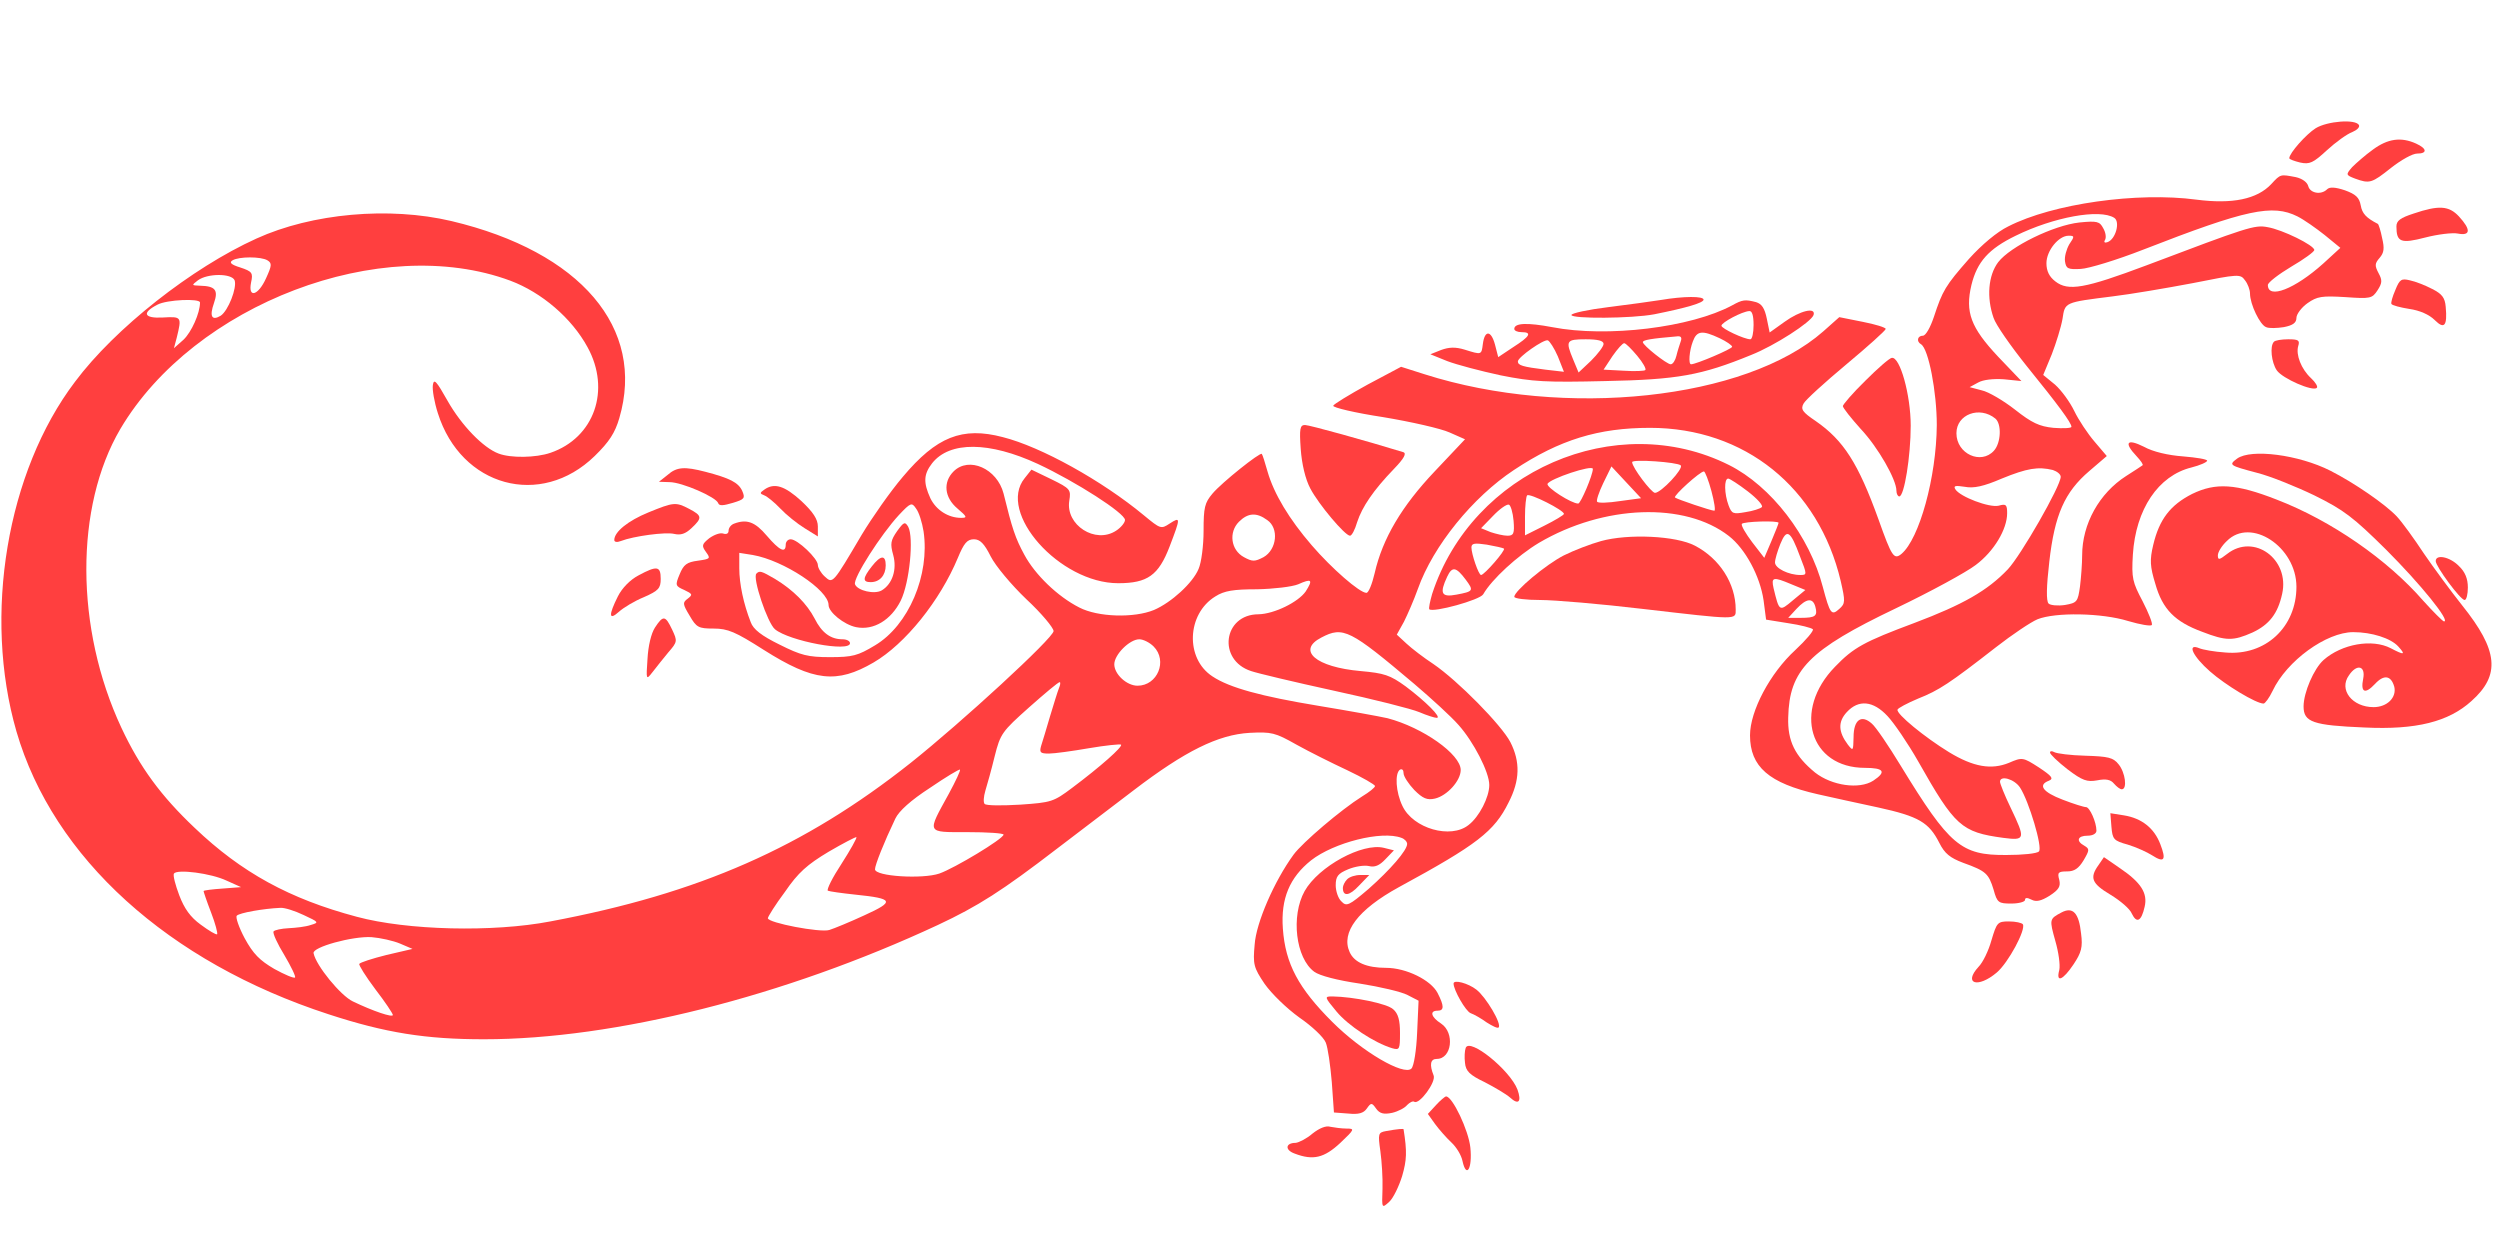  <svg version="1.0" xmlns="http://www.w3.org/2000/svg" width="700pt" height="350pt" viewBox="0 0 700 350" preserveAspectRatio="xMidYMid meet">
<g transform="translate(0,350) scale(0.1,-0.1)" fill="#ff3f3f" stroke="none">
<path d="M6484 3141 c-27 -17 -74 -70 -74 -84 0 -3 14 -8 30 -12 27 -6 37 -1
75 34 25 23 57 46 71 51 14 6 22 14 19 20 -10 17 -88 11 -121 -9z"></path>
<path d="M6644 3081 c-21 -15 -47 -38 -58 -49 -18 -21 -18 -22 8 -32 41 -15
47 -13 101 30 28 22 60 40 73 40 29 0 28 14 -3 28 -42 19 -79 14 -121 -17z"></path>
<path d="M6360 2985 c-40 -43 -110 -57 -210 -44 -165 22 -402 -11 -527 -75
-31 -15 -74 -51 -110 -91 -66 -75 -74 -89 -98 -162 -10 -30 -23 -53 -31 -53
-15 0 -19 -16 -5 -24 21 -13 44 -134 44 -226 -1 -146 -49 -319 -99 -361 -21
-17 -27 -8 -64 96 -57 158 -98 222 -176 276 -37 25 -43 33 -34 49 5 10 59 59
120 110 60 50 110 95 110 99 0 4 -29 13 -65 20 l-65 13 -45 -40 c-217 -191
-723 -245 -1116 -120 l-66 21 -94 -50 c-51 -28 -95 -55 -96 -59 -2 -5 61 -20
140 -32 78 -13 162 -32 186 -43 l43 -19 -85 -90 c-92 -97 -146 -188 -168 -285
-7 -30 -17 -55 -23 -55 -19 0 -97 68 -153 133 -63 73 -106 144 -124 207 -7 25
-14 47 -16 49 -4 6 -112 -80 -138 -111 -22 -26 -25 -39 -25 -104 0 -41 -6 -89
-14 -107 -16 -39 -76 -94 -125 -115 -56 -23 -157 -20 -209 7 -61 31 -124 92
-154 148 -25 46 -34 73 -58 171 -18 70 -97 105 -140 62 -30 -30 -26 -73 11
-104 27 -23 28 -26 10 -26 -36 0 -70 22 -86 55 -20 44 -19 67 5 98 49 62 160
61 296 -2 107 -50 244 -138 244 -157 0 -7 -11 -21 -25 -30 -58 -38 -142 16
-131 84 5 31 3 34 -50 60 l-56 27 -19 -24 c-78 -96 98 -294 262 -294 82 0 113
22 144 103 31 81 31 84 0 64 -24 -16 -26 -15 -72 23 -117 97 -288 192 -395
219 -114 30 -186 1 -280 -111 -35 -41 -86 -114 -115 -162 -82 -139 -81 -138
-104 -117 -10 9 -19 24 -19 32 0 18 -57 72 -76 72 -8 0 -14 -7 -14 -15 0 -25
-17 -17 -53 25 -33 39 -56 47 -91 34 -9 -3 -16 -12 -16 -20 0 -8 -6 -11 -15
-8 -8 3 -25 -3 -39 -13 -21 -17 -22 -21 -9 -39 13 -18 12 -19 -23 -24 -31 -4
-40 -11 -51 -38 -13 -31 -12 -33 13 -44 23 -11 24 -13 10 -24 -15 -11 -15 -15
5 -48 19 -33 25 -36 67 -36 40 0 61 -9 141 -60 139 -88 204 -95 307 -35 89 52
186 173 236 293 17 41 26 52 45 52 17 0 29 -12 47 -48 13 -26 58 -80 100 -120
42 -39 76 -80 76 -89 0 -19 -258 -256 -400 -369 -299 -237 -593 -366 -1009
-444 -161 -31 -401 -25 -542 13 -188 50 -323 124 -454 249 -94 89 -153 169
-205 280 -130 278 -131 619 -3 837 207 350 731 549 1092 415 88 -33 172 -105
216 -186 66 -120 19 -254 -104 -296 -41 -14 -111 -15 -145 -2 -43 16 -104 79
-143 148 -31 55 -38 63 -41 44 -2 -13 4 -48 14 -79 65 -206 288 -267 439 -120
41 40 57 65 69 106 74 252 -108 466 -470 552 -174 41 -390 22 -546 -49 -181
-82 -396 -251 -508 -401 -191 -252 -258 -654 -164 -979 103 -354 425 -646 874
-792 159 -52 272 -70 435 -70 366 0 842 120 1271 320 113 53 179 95 334 214
58 44 154 117 214 163 144 110 237 156 325 161 61 3 71 1 131 -33 36 -20 100
-52 143 -72 42 -20 77 -40 77 -44 0 -4 -16 -17 -36 -29 -59 -37 -167 -129
-192 -163 -54 -74 -105 -191 -109 -252 -5 -55 -3 -64 28 -110 20 -28 61 -68
97 -94 35 -24 68 -55 74 -70 6 -14 13 -64 17 -111 l6 -85 40 -3 c29 -3 43 1
52 14 12 17 14 17 26 0 10 -14 21 -17 45 -12 17 4 36 14 42 22 7 7 16 12 20 9
14 -9 62 56 54 74 -12 30 -9 46 9 46 42 0 51 73 12 99 -28 18 -33 36 -10 36
19 0 19 13 0 50 -19 36 -88 70 -144 70 -54 0 -89 15 -102 44 -25 55 23 119
138 182 219 119 267 156 307 237 32 62 33 114 5 169 -25 48 -147 172 -216 219
-26 17 -60 43 -75 57 l-27 25 20 36 c10 20 28 61 39 92 43 121 154 257 269
333 128 85 237 118 381 118 265 0 472 -167 534 -429 13 -57 13 -63 -4 -78 -22
-20 -26 -14 -46 61 -37 143 -145 283 -263 342 -316 158 -719 -17 -831 -361 -6
-21 -10 -40 -8 -43 11 -10 142 26 151 42 24 42 96 108 156 144 182 107 409
115 532 19 46 -36 87 -112 97 -180 l7 -54 62 -10 c34 -5 65 -13 69 -17 3 -4
-19 -30 -49 -58 -71 -65 -127 -171 -127 -239 0 -88 53 -134 190 -165 36 -8
112 -25 169 -37 114 -25 142 -42 171 -99 15 -30 30 -42 67 -56 64 -23 71 -30
85 -75 10 -37 14 -39 50 -39 21 0 38 5 38 10 0 7 6 7 18 1 13 -7 27 -4 51 11
26 17 31 26 27 44 -6 21 -3 24 22 24 20 0 32 8 46 31 17 29 17 32 2 41 -24 13
-19 28 9 28 15 0 25 6 25 14 0 24 -19 66 -29 66 -6 0 -35 9 -66 21 -55 21 -70
41 -38 53 14 6 8 13 -28 37 -45 29 -47 29 -84 13 -49 -20 -99 -12 -168 30 -67
41 -148 107 -144 119 1 4 27 18 58 31 58 23 87 42 218 144 45 35 97 70 116 78
50 20 180 18 254 -5 34 -10 63 -15 66 -11 3 4 -9 34 -26 67 -28 53 -31 64 -27
130 8 127 71 221 164 244 24 6 44 15 44 19 0 4 -30 9 -67 12 -42 3 -85 13
-110 27 -48 24 -57 12 -21 -26 12 -13 20 -24 17 -26 -2 -2 -23 -15 -46 -30
-75 -48 -123 -134 -123 -222 0 -23 -3 -63 -6 -87 -6 -43 -8 -46 -42 -52 -20
-3 -41 -1 -46 4 -7 7 -6 48 2 117 15 132 43 195 112 254 l49 42 -34 40 c-19
22 -45 61 -57 86 -12 25 -36 58 -54 74 l-33 27 24 58 c12 31 26 76 30 99 7 47
5 46 140 63 50 6 150 23 224 37 130 26 134 26 147 8 8 -10 14 -27 14 -37 0
-30 28 -88 45 -94 8 -4 31 -3 50 0 25 5 35 12 35 26 0 10 14 29 31 41 27 19
40 21 106 17 70 -5 75 -4 90 19 13 20 14 28 3 48 -11 21 -11 27 3 43 12 14 14
26 7 55 -4 21 -10 39 -12 40 -33 17 -44 29 -48 52 -4 22 -14 31 -44 42 -27 9
-43 10 -50 3 -17 -17 -48 -11 -53 9 -3 11 -17 21 -35 25 -43 8 -42 9 -68 -19z
m73 -91 c18 -9 52 -33 76 -52 l44 -36 -48 -44 c-79 -71 -155 -101 -155 -60 0
7 30 30 65 51 36 21 65 42 65 47 0 13 -89 57 -131 64 -36 7 -56 0 -339 -107
-173 -65 -219 -73 -255 -45 -17 13 -25 29 -25 51 0 35 34 77 62 77 17 0 17 -2
2 -24 -8 -14 -14 -35 -12 -48 3 -20 8 -23 44 -21 22 1 101 25 175 54 290 113
362 128 432 93z m-513 -4 c17 -11 4 -60 -19 -68 -8 -3 -11 0 -7 6 4 7 2 21 -5
33 -10 19 -17 21 -67 16 -72 -8 -193 -67 -227 -111 -28 -37 -33 -99 -13 -156
6 -19 48 -79 92 -134 90 -111 126 -160 126 -171 0 -4 -23 -5 -50 -3 -40 4 -61
14 -108 51 -32 25 -74 50 -93 54 l-34 9 24 13 c14 8 43 11 72 9 l49 -5 -65 68
c-77 82 -93 125 -75 201 16 65 48 101 124 138 106 52 235 76 276 50z m-5171
-119 c13 -8 12 -15 -4 -50 -22 -49 -51 -57 -42 -12 6 27 3 31 -30 42 -26 8
-32 14 -22 20 18 11 80 11 98 0z m-92 -56 c7 -21 -18 -85 -39 -99 -25 -15 -32
-2 -19 35 13 37 4 48 -39 49 -24 1 -24 1 -6 15 27 20 95 20 103 0z m-97 -62
c0 -30 -24 -83 -46 -104 l-27 -24 8 30 c14 58 14 59 -39 56 -53 -3 -60 13 -15
36 26 14 119 18 119 6z m5027 -325 c18 -15 16 -68 -4 -90 -36 -40 -105 -9
-105 49 0 53 65 77 109 41z m-881 -131 c9 -9 -55 -77 -72 -77 -10 0 -64 71
-64 86 0 9 127 0 136 -9z m-246 -10 c0 -17 -34 -97 -41 -97 -19 0 -89 45 -86
55 5 14 127 55 127 42z m76 -90 c-32 -5 -61 -6 -64 -2 -3 3 5 27 17 52 l23 47
41 -44 42 -45 -59 -8z m1212 87 c12 -4 22 -12 22 -19 0 -26 -112 -221 -148
-259 -57 -60 -126 -99 -261 -150 -142 -53 -171 -69 -223 -123 -119 -122 -71
-283 84 -283 53 0 61 -11 23 -36 -39 -25 -116 -14 -163 23 -56 46 -77 88 -75
154 3 133 57 189 302 306 96 46 197 101 223 121 51 38 88 100 88 145 0 24 -3
27 -24 21 -26 -6 -108 25 -121 46 -6 10 0 11 26 7 25 -5 53 1 104 23 71 29
102 34 143 24z m-956 -59 c8 -30 12 -55 8 -55 -9 0 -104 32 -110 37 -5 5 70
73 81 73 3 0 13 -25 21 -55z m102 -1 c26 -20 44 -40 39 -44 -4 -4 -25 -11 -46
-14 -34 -6 -38 -5 -47 19 -12 32 -13 75 -1 75 4 0 29 -16 55 -36z m-515 -63
c0 -3 -25 -18 -55 -33 l-54 -27 0 53 c0 29 3 56 6 59 7 7 104 -42 103 -52z
m-1793 -49 c18 -122 -42 -263 -136 -319 -48 -29 -63 -33 -126 -33 -62 0 -81 5
-141 35 -51 25 -74 43 -81 63 -20 51 -32 107 -32 151 l0 43 38 -6 c86 -15 212
-98 212 -140 0 -20 43 -55 77 -62 49 -10 98 20 125 74 25 51 37 177 21 207 -9
15 -12 14 -31 -12 -18 -26 -20 -35 -11 -67 11 -40 -2 -81 -32 -99 -20 -12 -68
-1 -75 17 -6 17 73 140 123 194 33 35 36 36 48 18 8 -10 17 -39 21 -64z m1652
30 c3 -36 0 -42 -17 -42 -11 0 -32 5 -47 10 l-27 11 33 34 c19 20 39 34 45 32
5 -2 11 -22 13 -45z m-690 2 c34 -23 27 -83 -10 -104 -25 -13 -31 -13 -55 0
-37 20 -43 70 -14 99 25 25 49 27 79 5z m1432 -8 c0 -2 -9 -25 -20 -51 l-20
-47 -34 44 c-18 24 -31 46 -29 51 4 7 103 10 103 3z m60 -94 c20 -51 20 -52 1
-52 -33 0 -71 19 -71 35 0 9 7 32 15 52 18 44 28 38 55 -35z m-829 22 c6 -4
-55 -74 -64 -74 -7 0 -27 59 -27 77 0 12 9 13 43 8 23 -4 45 -9 48 -11z m-107
-87 c23 -31 22 -33 -26 -42 -42 -8 -48 3 -26 50 14 30 25 28 52 -8z m-448 -33
c-21 -30 -88 -63 -132 -64 -99 0 -116 -128 -21 -159 17 -6 122 -31 232 -55
111 -24 218 -51 239 -60 21 -9 43 -16 49 -16 15 0 -31 46 -87 88 -44 32 -60
37 -126 43 -126 11 -180 58 -110 94 61 32 80 22 260 -130 47 -40 103 -91 124
-115 42 -47 86 -132 86 -168 0 -34 -28 -89 -58 -112 -50 -40 -155 -10 -185 53
-19 39 -22 92 -7 102 6 3 10 -1 10 -10 0 -9 14 -30 30 -47 24 -24 36 -29 58
-24 34 8 72 50 72 80 0 44 -106 119 -205 145 -22 5 -110 21 -195 35 -157 26
-247 50 -295 82 -77 50 -72 175 8 224 25 16 51 20 117 20 47 1 98 7 115 14 38
17 42 13 21 -20z m1360 20 l39 -16 -35 -29 c-38 -32 -38 -32 -54 34 -7 31 -2
33 50 11z m67 -63 c7 -26 0 -31 -41 -31 l-35 0 23 25 c28 30 46 32 53 6z
m-1853 -111 c40 -40 11 -110 -45 -110 -30 0 -65 32 -65 60 0 27 43 70 70 70
11 0 29 -9 40 -20z m-265 -117 c-4 -10 -15 -46 -25 -79 -10 -34 -21 -71 -25
-83 -5 -18 -2 -21 22 -21 15 0 66 7 112 15 47 8 87 12 90 10 5 -6 -57 -61
-137 -121 -52 -39 -58 -41 -145 -47 -51 -3 -95 -3 -100 2 -4 4 -3 20 2 37 5
16 17 59 26 96 16 64 21 70 96 137 44 39 82 71 86 71 3 0 2 -8 -2 -17z m2320
-78 c18 -19 57 -76 86 -127 103 -182 121 -198 238 -214 62 -8 63 -4 21 84 -17
35 -30 68 -30 73 0 19 40 8 56 -16 25 -38 64 -169 53 -179 -5 -6 -46 -10 -91
-10 -127 -1 -159 26 -296 250 -34 56 -70 109 -81 118 -29 26 -51 11 -51 -38
-1 -39 -1 -40 -16 -21 -27 36 -28 64 -3 91 33 36 74 32 114 -11z m-2628 -217
c-62 -113 -65 -108 52 -108 56 0 101 -3 101 -7 -1 -12 -137 -94 -180 -109 -47
-16 -180 -8 -180 12 0 12 25 75 57 142 10 21 43 51 97 86 44 30 82 53 84 51 2
-2 -12 -32 -31 -67z m-301 -197 c-25 -38 -42 -72 -38 -75 4 -2 39 -7 77 -11
108 -11 111 -19 25 -58 -41 -19 -85 -37 -98 -41 -25 -8 -172 20 -172 33 0 4
21 38 48 74 37 54 62 76 122 112 41 24 76 42 78 41 2 -2 -17 -36 -42 -75z
m1568 73 c9 -3 16 -11 16 -17 0 -18 -47 -72 -108 -126 -55 -47 -62 -50 -76
-35 -9 8 -16 29 -16 45 0 25 6 33 35 45 19 8 45 12 58 9 16 -4 29 1 46 19 l24
25 -28 7 c-60 15 -183 -52 -222 -121 -39 -70 -25 -188 27 -226 15 -11 65 -24
127 -33 57 -9 117 -23 134 -32 l31 -16 -4 -89 c-2 -49 -9 -94 -16 -101 -21
-21 -138 47 -222 131 -94 94 -131 162 -138 261 -6 84 19 143 79 191 64 50 198
84 253 63z m-3289 -120 l40 -18 -52 -4 c-29 -2 -53 -5 -53 -7 0 -2 9 -29 21
-60 12 -31 19 -58 17 -61 -3 -2 -23 10 -46 27 -29 21 -46 45 -60 82 -11 29
-18 56 -15 61 9 13 104 1 148 -20z m215 -96 c43 -20 44 -21 20 -28 -14 -5 -42
-8 -62 -9 -20 -1 -39 -5 -42 -9 -3 -5 11 -35 30 -66 19 -32 33 -61 30 -63 -3
-3 -29 8 -58 24 -41 24 -59 42 -83 86 -16 30 -26 59 -22 63 7 8 75 20 122 22
11 1 40 -8 65 -20z m270 -80 l35 -15 -73 -17 c-40 -10 -74 -21 -76 -25 -2 -3
18 -35 45 -71 27 -35 49 -68 49 -72 0 -8 -56 11 -112 38 -34 16 -103 100 -110
135 -4 17 109 48 162 45 25 -2 61 -10 80 -18z"></path>
<path d="M2441 1914 c-26 -33 -26 -44 -3 -44 25 0 42 19 42 47 0 30 -14 29
-39 -3z"></path>
<path d="M2118 1894 c-12 -11 31 -139 52 -156 40 -33 210 -65 210 -39 0 6 -9
11 -21 11 -33 0 -58 18 -78 58 -22 42 -60 80 -111 111 -38 22 -43 24 -52 15z"></path>
<path d="M3772 1038 c-7 -7 -12 -18 -12 -24 0 -25 18 -23 45 6 l29 30 -25 0
c-14 0 -30 -5 -37 -12z"></path>
<path d="M3742 668 c32 -39 106 -88 156 -103 21 -6 22 -3 22 43 0 35 -5 54
-19 66 -17 16 -111 35 -170 36 -23 0 -23 -1 11 -42z"></path>
<path d="M6758 2902 c-37 -12 -48 -20 -48 -36 0 -44 12 -49 81 -31 35 9 76 14
91 11 36 -7 37 11 3 48 -28 30 -56 32 -127 8z"></path>
<path d="M6707 2688 c-8 -18 -13 -36 -11 -39 2 -4 25 -10 50 -14 29 -4 56 -16
71 -31 27 -27 36 -17 31 37 -2 25 -10 36 -38 50 -19 10 -47 21 -62 24 -24 6
-29 3 -41 -27z"></path>
<path d="M4650 2660 c-25 -4 -91 -13 -147 -20 -57 -7 -103 -17 -103 -22 0 -11
169 -10 232 2 90 18 138 32 138 41 0 10 -55 10 -120 -1z"></path>
<path d="M4850 2645 c-115 -62 -350 -91 -504 -61 -69 13 -106 12 -106 -5 0 -5
9 -9 20 -9 31 0 24 -12 -23 -42 l-42 -28 -9 35 c-11 41 -29 41 -34 2 -4 -31
-3 -31 -51 -16 -26 8 -44 7 -66 -1 l-30 -12 47 -19 c26 -10 94 -28 150 -40 90
-18 127 -20 293 -16 202 4 269 16 408 73 66 26 168 92 175 112 7 23 -38 12
-81 -19 l-42 -30 -8 39 c-6 29 -14 41 -30 46 -31 8 -38 7 -67 -9z m60 -55 c0
-22 -4 -40 -9 -40 -17 0 -81 30 -81 38 0 9 58 40 78 41 8 1 12 -13 12 -39z
m-95 -37 c19 -9 35 -20 35 -24 0 -6 -101 -49 -115 -49 -8 0 -5 38 5 64 11 30
26 32 75 9z m-109 -9 c-3 -9 -9 -27 -12 -40 -3 -13 -10 -24 -16 -24 -11 0 -78
53 -78 62 0 6 23 10 94 16 13 2 16 -3 12 -14z m-344 -42 l17 -43 -52 6 c-64 8
-77 12 -77 23 0 12 73 63 84 59 5 -2 18 -22 28 -45z m128 35 c0 -7 -16 -28
-35 -47 l-35 -33 -15 36 c-22 53 -20 57 35 57 34 0 50 -4 50 -13z m94 -33 c16
-19 26 -37 23 -40 -2 -3 -30 -4 -61 -2 l-56 3 25 38 c14 20 29 37 33 36 4 0
20 -16 36 -35z"></path>
<path d="M6367 2543 c-12 -12 -7 -58 8 -80 16 -23 101 -60 112 -49 4 3 -4 16
-16 27 -28 26 -43 66 -36 90 5 16 1 19 -28 19 -18 0 -37 -3 -40 -7z"></path>
<path d="M5223 2434 c-35 -34 -63 -67 -63 -71 0 -5 23 -34 50 -64 49 -52 100
-142 100 -173 0 -9 4 -16 8 -16 14 0 32 113 32 198 0 86 -30 194 -53 190 -7
-1 -40 -30 -74 -64z"></path>
<path d="M3642 2243 c3 -42 13 -85 27 -111 23 -44 97 -132 111 -132 5 0 14 17
20 38 14 43 46 90 103 149 29 30 36 44 26 47 -104 32 -263 76 -275 76 -14 0
-16 -10 -12 -67z"></path>
<path d="M6264 2216 c-24 -18 -23 -19 56 -40 36 -9 108 -38 160 -63 83 -41
109 -61 201 -152 97 -97 182 -202 162 -201 -4 1 -30 27 -58 58 -100 115 -257
224 -410 283 -115 45 -171 48 -237 16 -61 -31 -92 -71 -109 -143 -10 -42 -9
-60 6 -109 20 -71 55 -106 131 -134 67 -26 87 -26 141 -2 47 22 71 53 83 108
22 97 -79 171 -154 112 -22 -17 -26 -18 -26 -4 0 9 11 27 25 40 67 68 195 -16
195 -128 0 -113 -87 -194 -199 -184 -31 2 -64 8 -73 12 -36 15 -18 -23 30 -65
43 -38 129 -90 150 -90 4 0 16 16 25 35 40 85 151 165 226 165 52 0 105 -17
126 -40 22 -24 17 -25 -21 -5 -52 27 -137 12 -188 -33 -27 -24 -56 -91 -56
-130 0 -44 26 -53 171 -59 144 -7 235 16 299 74 82 73 75 142 -26 268 -31 39
-79 104 -107 145 -27 41 -61 88 -76 104 -32 34 -119 94 -186 128 -89 45 -222
62 -261 34z m353 -616 c-8 -39 5 -45 33 -15 25 27 45 24 54 -8 7 -30 -20 -57
-58 -57 -60 0 -98 49 -69 89 22 33 47 27 40 -9z"></path>
<path d="M1869 2170 l-24 -19 30 -1 c34 0 131 -42 136 -59 3 -8 14 -7 41 1 33
10 35 13 26 34 -11 23 -34 35 -103 53 -58 15 -80 14 -106 -9z"></path>
<path d="M2140 2129 c-13 -9 -13 -11 0 -16 8 -3 29 -20 45 -37 17 -18 47 -42
68 -55 l37 -23 0 28 c0 20 -13 40 -46 71 -47 43 -76 52 -104 32z"></path>
<path d="M1815 2065 c-56 -23 -95 -54 -95 -77 0 -6 8 -7 18 -3 36 14 126 26
150 20 18 -4 31 0 48 16 31 29 30 35 -6 54 -38 20 -44 19 -115 -10z"></path>
<path d="M4483 1985 c-29 -8 -76 -26 -104 -40 -51 -26 -139 -100 -139 -116 0
-5 33 -9 73 -9 39 0 169 -11 287 -25 267 -31 260 -31 260 -2 0 73 -45 143
-114 179 -53 28 -187 34 -263 13z"></path>
<path d="M6820 1929 c0 -15 69 -109 81 -109 5 0 9 16 9 35 0 25 -8 44 -25 60
-25 26 -65 34 -65 14z"></path>
<path d="M1788 1889 c-23 -12 -46 -35 -58 -59 -26 -52 -26 -69 3 -43 12 11 43
30 70 41 41 18 47 25 47 51 0 36 -10 38 -62 10z"></path>
<path d="M1834 1743 c-11 -17 -19 -52 -21 -88 -4 -59 -4 -60 14 -37 10 13 30
38 44 55 26 30 26 32 11 64 -19 40 -25 41 -48 6z"></path>
<path d="M5740 1393 c0 -5 22 -26 49 -47 42 -32 55 -36 83 -31 25 5 38 2 47
-9 8 -9 17 -16 22 -16 16 0 10 47 -9 70 -15 19 -29 22 -93 24 -41 1 -80 6 -87
10 -7 4 -12 3 -12 -1z"></path>
<path d="M5912 1185 c3 -35 6 -39 46 -50 23 -7 54 -21 68 -30 34 -22 40 -13
23 31 -17 45 -52 73 -102 81 l-38 6 3 -38z"></path>
<path d="M5876 1078 c-26 -36 -19 -52 33 -83 28 -17 55 -40 60 -53 14 -29 27
-21 36 19 9 38 -10 68 -69 108 l-45 31 -15 -22z"></path>
<path d="M5772 945 c-34 -18 -34 -19 -17 -80 9 -31 14 -67 11 -81 -10 -37 10
-29 40 16 22 33 26 48 21 86 -6 58 -23 76 -55 59z"></path>
<path d="M5576 867 c-8 -29 -24 -62 -36 -74 -44 -48 -2 -61 51 -16 32 27 82
120 73 135 -3 4 -20 8 -39 8 -32 0 -34 -3 -49 -53z"></path>
<path d="M4070 746 c0 -18 34 -78 48 -83 9 -3 30 -15 45 -26 16 -10 30 -17 33
-14 10 9 -35 85 -62 106 -23 18 -64 29 -64 17z"></path>
<path d="M4104 566 c-3 -8 -4 -27 -2 -42 2 -23 13 -34 55 -54 29 -15 61 -34
71 -43 24 -22 33 -12 21 22 -21 55 -134 146 -145 117z"></path>
<path d="M4021 406 l-23 -25 20 -28 c11 -15 32 -39 46 -52 14 -13 28 -36 31
-52 11 -50 28 -21 22 38 -5 48 -50 143 -68 143 -3 0 -16 -11 -28 -24z"></path>
<path d="M3675 326 c-16 -14 -38 -25 -47 -26 -29 0 -31 -20 -3 -30 52 -20 83
-12 128 30 40 38 41 40 17 40 -14 0 -34 3 -45 5 -12 4 -31 -4 -50 -19z"></path>
<path d="M3881 333 c-22 -4 -23 -7 -16 -56 4 -29 7 -76 6 -106 -2 -55 -2 -55
19 -36 11 10 27 43 36 72 13 45 14 68 4 131 0 2 -16 1 -49 -5z"></path>
</g>
</svg>
